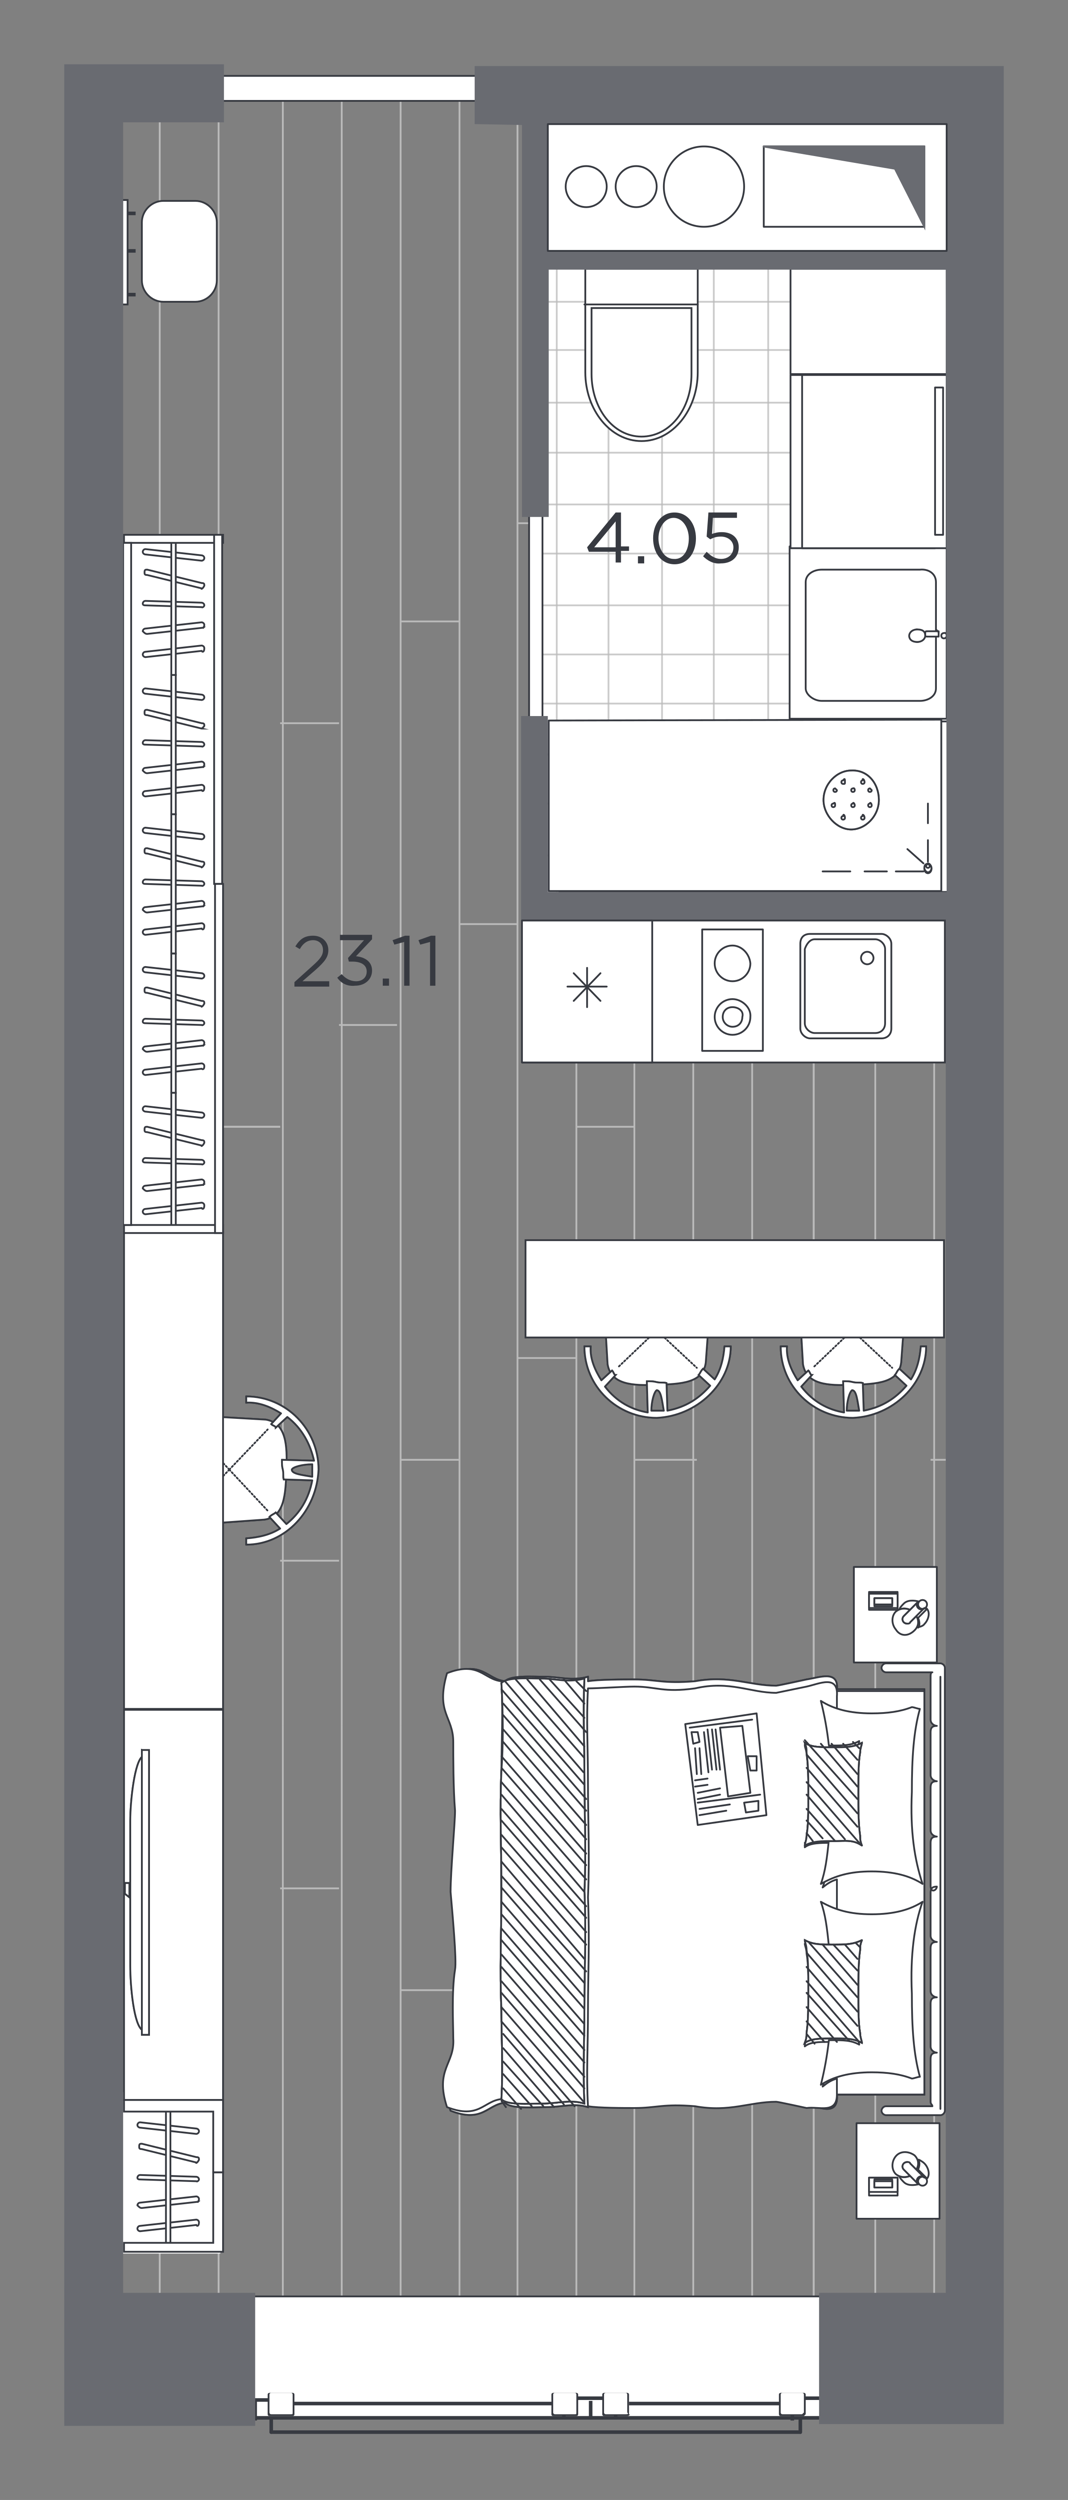 <?xml version="1.0" encoding="utf-8"?>
<!-- Generator: Adobe Illustrator 27.2.0, SVG Export Plug-In . SVG Version: 6.00 Build 0)  -->
<svg version="1.1" id="Слой_1" xmlns="http://www.w3.org/2000/svg" xmlns:xlink="http://www.w3.org/1999/xlink" x="0px" y="0px"
	 viewBox="0 0 119.7 280" style="enable-background:new 0 0 119.7 280;" xml:space="preserve">
<rect x="0" y="0" width="119.7" height="280" fill="#808080" stroke="none"/>
<style type="text/css">
	.st0{clip-path:url(#SVGID_00000142173616521699197570000006690288433088904868_);}
	.st1{fill:none;}
	.st2{fill:none;stroke:#BABABA;stroke-width:0.2;stroke-miterlimit:10;}
	.st3{fill:#FFFFFF;}
	.st4{opacity:0.74;fill:none;stroke:#BABABA;stroke-width:0.2;stroke-miterlimit:10;enable-background:new    ;}
	.st5{fill:#373A41;}
	.st6{fill:#FFFFFF;stroke:#373A41;stroke-width:0.2;stroke-linecap:round;stroke-linejoin:round;stroke-miterlimit:22.926;}
	.st7{fill:#FFFFFF;stroke:#373A41;stroke-width:0.2;stroke-miterlimit:22.926;}
	.st8{fill:#FFFFFF;stroke:#373A41;stroke-width:0.2;stroke-miterlimit:10;}
	.st9{fill:#696B71;stroke:#696B71;stroke-width:0.2;stroke-miterlimit:10;}
	.st10{fill-rule:evenodd;clip-rule:evenodd;fill:#FFFFFF;}
	.st11{fill-rule:evenodd;clip-rule:evenodd;fill:#FFFFFF;stroke:#373A41;stroke-width:0.2;stroke-miterlimit:10;}
	.st12{fill:#FFFFFF;stroke:#373A41;stroke-width:0.2;stroke-linecap:round;stroke-linejoin:round;stroke-miterlimit:22.926;}
	
		.st13{fill:#FFFFFF;stroke:#373A41;stroke-width:0.2;stroke-linecap:round;stroke-linejoin:round;stroke-miterlimit:22.926;stroke-dasharray:0.163,0.243;}
</style>
<g>
	<g>
		<defs>
			<rect id="SVGID_1_" x="10.5" y="10.7" width="98.7" height="258"/>
		</defs>
		<clipPath id="SVGID_00000124842300331692689770000011768855619541230262_">
			<use xlink:href="#SVGID_1_"  style="overflow:visible;"/>
		</clipPath>
		<g style="clip-path:url(#SVGID_00000124842300331692689770000011768855619541230262_);">
			<g>
				<polygon class="st1" points="-20.7,74 -20.7,317 36.2,317.8 36,261.8 135,262 135,314.2 207.7,314.9 207.7,161.8 98.4,161.8 
					98.4,74 				"/>
				<g>
					<g>
						<g>
							<g>
								<line class="st2" x1="117.8" y1="193.2" x2="117.8" y2="-92.8"/>
								<line class="st2" x1="111.2" y1="193.2" x2="111.2" y2="-92.8"/>
								<line class="st2" x1="104.7" y1="193.2" x2="104.7" y2="-92.8"/>
								<line class="st2" x1="98.1" y1="193.2" x2="98.1" y2="-92.8"/>
								<line class="st2" x1="91.2" y1="193.2" x2="91.2" y2="-92.8"/>
								<line class="st2" x1="97.8" y1="114.8" x2="104.7" y2="114.8"/>
								<line class="st2" x1="104.3" y1="69.6" x2="111.2" y2="69.6"/>
								<line class="st2" x1="111.2" y1="126.2" x2="117.8" y2="126.2"/>
								<line class="st2" x1="117.8" y1="58.6" x2="124.4" y2="58.6"/>
								<line class="st2" x1="104.3" y1="163.5" x2="111.2" y2="163.5"/>
								<line class="st2" x1="117.8" y1="152.1" x2="124.4" y2="152.1"/>
							</g>
							<g>
								<line class="st2" x1="117.8" y1="193.2" x2="117.8" y2="479.2"/>
								<line class="st2" x1="111.2" y1="193.2" x2="111.2" y2="479.2"/>
								<line class="st2" x1="104.7" y1="193.2" x2="104.7" y2="479.2"/>
								<line class="st2" x1="98.1" y1="193.2" x2="98.1" y2="479.2"/>
								<line class="st2" x1="91.2" y1="193.2" x2="91.2" y2="479.2"/>
								<line class="st2" x1="97.8" y1="271.6" x2="104.7" y2="271.6"/>
								<line class="st2" x1="111.2" y1="260.2" x2="117.8" y2="260.2"/>
								<line class="st2" x1="104.3" y1="222.9" x2="111.2" y2="222.9"/>
								<line class="st2" x1="117.8" y1="234.3" x2="124.4" y2="234.3"/>
							</g>
						</g>
					</g>
					<g>
						<g>
							<g>
								<line class="st2" x1="24.5" y1="193.2" x2="24.5" y2="479.2"/>
								<line class="st2" x1="17.9" y1="193.2" x2="17.9" y2="479.2"/>
								<line class="st2" x1="11.4" y1="193.2" x2="11.4" y2="479.2"/>
								<line class="st2" x1="4.8" y1="193.2" x2="4.8" y2="479.2"/>
								<line class="st2" x1="11.7" y1="271.6" x2="18.3" y2="271.6"/>
								<line class="st2" x1="24.9" y1="260.2" x2="31.4" y2="260.2"/>
								<line class="st2" x1="4.8" y1="222.9" x2="11.4" y2="222.9"/>
								<line class="st2" x1="18.3" y1="211.5" x2="24.9" y2="211.5"/>
							</g>
							<g>
								<line class="st2" x1="24.5" y1="193.2" x2="24.5" y2="-92.8"/>
								<line class="st2" x1="17.9" y1="193.2" x2="17.9" y2="-92.8"/>
								<line class="st2" x1="11.4" y1="193.2" x2="11.4" y2="-92.8"/>
								<line class="st2" x1="4.8" y1="193.2" x2="4.8" y2="-92.8"/>
								<line class="st2" x1="-1.7" y1="103.5" x2="4.8" y2="103.5"/>
								<line class="st2" x1="4.8" y1="69.6" x2="11.4" y2="69.6"/>
								<line class="st2" x1="11.7" y1="114.8" x2="18.3" y2="114.8"/>
								<line class="st2" x1="18.3" y1="81" x2="24.9" y2="81"/>
								<line class="st2" x1="24.9" y1="126.2" x2="31.4" y2="126.2"/>
								<line class="st2" x1="4.8" y1="163.5" x2="11.4" y2="163.5"/>
								<line class="st2" x1="18.3" y1="174.8" x2="24.9" y2="174.8"/>
							</g>
						</g>
						<g>
							<g>
								<line class="st2" x1="31.7" y1="193.2" x2="31.7" y2="479.2"/>
								<line class="st2" x1="38.3" y1="193.2" x2="38.3" y2="479.2"/>
								<line class="st2" x1="44.9" y1="193.2" x2="44.9" y2="479.2"/>
								<line class="st2" x1="51.5" y1="193.2" x2="51.5" y2="479.2"/>
								<line class="st2" x1="58" y1="193.2" x2="58" y2="479.2"/>
								<line class="st2" x1="64.6" y1="193.2" x2="64.6" y2="479.2"/>
								<line class="st2" x1="71.1" y1="193.2" x2="71.1" y2="479.2"/>
								<line class="st2" x1="77.7" y1="193.2" x2="77.7" y2="479.2"/>
								<line class="st2" x1="84.3" y1="193.2" x2="84.3" y2="479.2"/>
								<line class="st2" x1="91.2" y1="193.2" x2="91.2" y2="479.2"/>
								<line class="st2" x1="84.6" y1="271.6" x2="77.7" y2="271.6"/>
								<line class="st2" x1="71.1" y1="260.2" x2="64.6" y2="260.2"/>
								<line class="st2" x1="44.5" y1="271.6" x2="38" y2="271.6"/>
								<line class="st2" x1="31.4" y1="260.2" x2="24.9" y2="260.2"/>
								<line class="st2" x1="78.1" y1="222.9" x2="71.1" y2="222.9"/>
								<line class="st2" x1="64.6" y1="234.3" x2="58" y2="234.3"/>
								<line class="st2" x1="51.5" y1="222.9" x2="44.9" y2="222.9"/>
								<line class="st2" x1="38" y1="211.5" x2="31.4" y2="211.5"/>
							</g>
							<g>
								<line class="st2" x1="31.7" y1="193.2" x2="31.7" y2="-92.8"/>
								<line class="st2" x1="38.3" y1="193.2" x2="38.3" y2="-92.8"/>
								<line class="st2" x1="44.9" y1="193.2" x2="44.9" y2="-92.8"/>
								<line class="st2" x1="51.5" y1="193.2" x2="51.5" y2="-92.8"/>
								<line class="st2" x1="58" y1="193.2" x2="58" y2="-92.8"/>
								<line class="st2" x1="64.6" y1="193.2" x2="64.6" y2="-92.8"/>
								<line class="st2" x1="71.1" y1="193.2" x2="71.1" y2="-92.8"/>
								<line class="st2" x1="77.7" y1="193.2" x2="77.7" y2="-92.8"/>
								<line class="st2" x1="84.3" y1="193.2" x2="84.3" y2="-92.8"/>
								<line class="st2" x1="91.2" y1="193.2" x2="91.2" y2="-92.8"/>
								<line class="st2" x1="84.6" y1="114.8" x2="77.7" y2="114.8"/>
								<line class="st2" x1="78.1" y1="69.6" x2="71.1" y2="69.6"/>
								<line class="st2" x1="71.1" y1="126.2" x2="64.6" y2="126.2"/>
								<line class="st2" x1="64.6" y1="58.6" x2="58" y2="58.6"/>
								<line class="st2" x1="58" y1="103.5" x2="51.5" y2="103.5"/>
								<line class="st2" x1="51.5" y1="69.6" x2="44.9" y2="69.6"/>
								<line class="st2" x1="44.5" y1="114.8" x2="38" y2="114.8"/>
								<line class="st2" x1="38" y1="81" x2="31.4" y2="81"/>
								<line class="st2" x1="31.4" y1="126.2" x2="24.9" y2="126.2"/>
								<line class="st2" x1="78.1" y1="163.5" x2="71.1" y2="163.5"/>
								<line class="st2" x1="64.6" y1="152.1" x2="58" y2="152.1"/>
								<line class="st2" x1="51.5" y1="163.5" x2="44.9" y2="163.5"/>
								<line class="st2" x1="38" y1="174.8" x2="31.4" y2="174.8"/>
							</g>
						</g>
					</g>
				</g>
			</g>
		</g>
	</g>
</g>
<rect x="60" y="29.2" class="st3" width="49.2" height="73.1"/>
<rect x="28" y="257.2" class="st3" width="72.4" height="13.7"/>
<g>
	<line class="st4" x1="103.7" y1="28.6" x2="103.7" y2="103.1"/>
	<line class="st4" x1="109.4" y1="28.6" x2="109.4" y2="102.8"/>
	<line class="st4" x1="97.8" y1="28.6" x2="97.8" y2="103.1"/>
	<line class="st4" x1="91.8" y1="28.6" x2="91.8" y2="103.1"/>
	<line class="st4" x1="86.1" y1="28.6" x2="86.1" y2="103.1"/>
	<line class="st4" x1="80" y1="28.6" x2="80" y2="103.1"/>
	<line class="st4" x1="74.2" y1="28.6" x2="74.2" y2="103.1"/>
	<line class="st4" x1="68.2" y1="28.6" x2="68.2" y2="102.8"/>
	<line class="st4" x1="62.4" y1="28.6" x2="62.4" y2="102.8"/>
	<line class="st4" x1="109.7" y1="73.3" x2="60.6" y2="73.3"/>
	<line class="st4" x1="109.7" y1="78.8" x2="60.6" y2="78.8"/>
	<line class="st4" x1="109.7" y1="67.8" x2="60.6" y2="67.8"/>
	<line class="st4" x1="109.7" y1="62" x2="60.6" y2="62"/>
	<line class="st4" x1="109.7" y1="56.5" x2="60.6" y2="56.5"/>
	<line class="st4" x1="109.7" y1="101.2" x2="60" y2="101.2"/>
	<line class="st4" x1="109.7" y1="95.8" x2="60" y2="95.8"/>
	<line class="st4" x1="109.7" y1="90" x2="60.6" y2="90"/>
	<line class="st4" x1="109.7" y1="84.5" x2="60.6" y2="84.5"/>
	<line class="st4" x1="109.7" y1="50.7" x2="60.6" y2="50.7"/>
	<line class="st4" x1="109.7" y1="45.1" x2="60.6" y2="45.1"/>
	<line class="st4" x1="109.7" y1="39.2" x2="60.6" y2="39.2"/>
	<line class="st4" x1="109.7" y1="33.8" x2="60.6" y2="33.8"/>
</g>
<rect x="25.9" y="270.6" class="st5" width="66.2" height="0.4"/>
<path class="st5" d="M89.7,272.6H30.4c0,0-0.2,0-0.2-0.2l0,0c0,0,0-0.2,0.2-0.2h59.3C89.9,272.2,89.9,272.2,89.7,272.6L89.7,272.6
	C89.9,272.4,89.9,272.6,89.7,272.6z"/>
<path class="st5" d="M89.9,271v1.4c0,0,0,0.2-0.2,0.2l0,0c0,0-0.2,0-0.2-0.2V271C89.7,270.9,89.7,270.9,89.9,271L89.9,271
	C89.9,270.9,89.9,270.9,89.9,271z"/>
<path class="st5" d="M30.6,271v1.4c0,0,0,0.2-0.2,0.2l0,0c0,0-0.2,0-0.2-0.2V271C30.4,270.9,30.4,270.9,30.6,271L30.6,271
	C30.6,270.9,30.6,270.9,30.6,271z"/>
<rect x="70.5" y="269" class="st5" width="17" height="0.4"/>
<rect x="32.8" y="269" class="st5" width="29.2" height="0.4"/>
<rect x="66" y="268.9" class="st5" width="0.4" height="2"/>
<rect x="68.8" y="270.4" class="st5" width="0.4" height="0.6"/>
<rect x="63" y="270.4" class="st5" width="0.4" height="0.6"/>
<rect x="64.6" y="268.4" class="st5" width="3" height="0.4"/>
<rect x="90.1" y="268.4" class="st5" width="2.2" height="0.4"/>
<rect x="88.6" y="268.9" class="st5" width="0.4" height="2.2"/>
<rect x="25.8" y="268.6" class="st5" width="4.3" height="0.4"/>
<rect x="28.4" y="268.9" class="st5" width="0.4" height="2.2"/>
<path class="st5" d="M32.8,270.6h-2.6c-0.2,0-0.2-0.2-0.2-0.2v-2.2c0-0.2,0.2-0.2,0.2-0.2h2.6c0.2,0,0.2,0.2,0.2,0.2v2.2
	C33,270.4,33,270.6,32.8,270.6z"/>
<path class="st3" d="M32.6,270.4h-2.2c-0.2,0-0.2-0.2-0.2-0.2v-2c0-0.2,0.2-0.2,0.2-0.2h2.2c0.2,0,0.2,0.2,0.2,0.2v2
	C32.8,270.4,32.8,270.4,32.6,270.4z"/>
<path class="st5" d="M64.6,270.6H62c-0.2,0-0.2-0.2-0.2-0.2v-2.2c0-0.2,0.2-0.2,0.2-0.2h2.6c0.2,0,0.2,0.2,0.2,0.2v2.2
	C64.8,270.4,64.8,270.6,64.6,270.6z"/>
<path class="st3" d="M64.4,270.4h-2.2c-0.2,0-0.2-0.2-0.2-0.2v-2c0-0.2,0.2-0.2,0.2-0.2h2.2c0.2,0,0.2,0.2,0.2,0.2v2
	C64.6,270.4,64.6,270.4,64.4,270.4z"/>
<path class="st5" d="M70.3,270.6h-2.6c-0.2,0-0.2-0.2-0.2-0.2v-2.2c0-0.2,0.2-0.2,0.2-0.2h2.6c0.2,0,0.2,0.2,0.2,0.2v2.2
	C70.7,270.4,70.5,270.6,70.3,270.6z"/>
<path class="st3" d="M70.1,270.4h-2.2c-0.2,0-0.2-0.2-0.2-0.2v-2c0-0.2,0.2-0.2,0.2-0.2h2.2c0.2,0,0.2,0.2,0.2,0.2v2
	C70.5,270.4,70.3,270.4,70.1,270.4z"/>
<path class="st5" d="M90.1,270.6h-2.6c-0.2,0-0.2-0.2-0.2-0.2v-2.2c0-0.2,0.2-0.2,0.2-0.2h2.6c0.2,0,0.2,0.2,0.2,0.2v2.2L90.1,270.6
	z"/>
<path class="st3" d="M89.9,270.4h-2.2c-0.2,0-0.2-0.2-0.2-0.2v-2c0-0.2,0.2-0.2,0.2-0.2h2.2c0.2,0,0.2,0.2,0.2,0.2v2L89.9,270.4z"/>
<rect x="28" y="257.1" class="st5" width="64.6" height="0.2"/>
<rect x="22.8" y="8.5" class="st6" width="33.8" height="2.8"/>
<rect x="59.3" y="51.4" class="st6" width="1.5" height="33.8"/>
<line class="st6" x1="78.4" y1="117.8" x2="93.2" y2="117.8"/>
<rect x="62.7" y="80.8" class="st6" width="43.5" height="19.1"/>
<polygon class="st6" points="61.5,99.8 105.5,99.8 105.5,80.6 61.5,80.7 "/>
<path class="st6" d="M98.5,89.6c0,1.8-1.5,3.3-3.1,3.3s-3.1-1.6-3.1-3.3c0-1.8,1.5-3.3,3.1-3.3C97.3,86.2,98.5,87.8,98.5,89.6"/>
<path class="st6" d="M98.5,89.6c0,1.8-1.5,3.3-3.1,3.3s-3.1-1.6-3.1-3.3c0-1.8,1.5-3.3,3.1-3.3C97.3,86.2,98.5,87.8,98.5,89.6z"/>
<path class="st6" d="M93.8,88.5c0,0.2-0.2,0.2-0.2,0.2c-0.2,0-0.2-0.2-0.2-0.2c0-0.2,0.2-0.2,0.2-0.2L93.8,88.5"/>
<path class="st6" d="M95.8,88.5c0,0.2-0.2,0.2-0.2,0.2c-0.2,0-0.2-0.2-0.2-0.2c0-0.2,0.2-0.2,0.2-0.2C95.8,88.2,95.8,88.5,95.8,88.5
	"/>
<path class="st6" d="M97.7,88.5c0,0.2-0.2,0.2-0.2,0.2c-0.2,0-0.2-0.2-0.2-0.2c0-0.2,0.2-0.2,0.2-0.2L97.7,88.5"/>
<path class="st6" d="M93.6,90.2c0,0.2-0.2,0.2-0.2,0.2c-0.2,0-0.2-0.2-0.2-0.2c0-0.2,0.2-0.2,0.2-0.2C93.6,89.8,93.6,90,93.6,90.2"
	/>
<path class="st6" d="M95.8,90.2c0,0.2-0.2,0.2-0.2,0.2c-0.2,0-0.2-0.2-0.2-0.2c0-0.2,0.2-0.2,0.2-0.2C95.6,89.8,95.8,90,95.8,90.2"
	/>
<path class="st6" d="M97.7,90.2c0,0.2-0.2,0.2-0.2,0.2c-0.2,0-0.2-0.2-0.2-0.2c0-0.2,0.2-0.2,0.2-0.2C97.5,89.8,97.7,90,97.7,90.2"
	/>
<path class="st6" d="M94.7,91.6c0,0.2-0.2,0.2-0.2,0.2c-0.2,0-0.2-0.2-0.2-0.2c0-0.2,0.2-0.2,0.2-0.2C94.5,91.1,94.7,91.3,94.7,91.6
	"/>
<path class="st6" d="M96.9,91.6c0,0.2-0.2,0.2-0.2,0.2c-0.2,0-0.2-0.2-0.2-0.2c0-0.2,0.2-0.2,0.2-0.2C96.6,91.1,96.9,91.3,96.9,91.6
	"/>
<path class="st6" d="M94.7,87.6c0,0.2,0,0.2-0.2,0.2s-0.2-0.2-0.2-0.2c0-0.2,0.2-0.2,0.2-0.2C94.7,87.1,94.7,87.3,94.7,87.6"/>
<path class="st6" d="M96.9,87.6c0,0.2-0.2,0.2-0.2,0.2c-0.2,0-0.2-0.2-0.2-0.2c0-0.2,0.2-0.2,0.2-0.2C96.6,87.1,96.9,87.3,96.9,87.6
	"/>
<path class="st6" d="M104,96.8c-0.2,0-0.4,0.2-0.4,0.5s0.2,0.5,0.4,0.5c0.2,0,0.4-0.2,0.4-0.5C104.4,97.2,104.2,96.8,104,96.8z"/>
<path class="st6" d="M104,96.8c-0.2,0-0.2,0.2-0.2,0.2c0,0.2,0.2,0.2,0.2,0.2c0.2,0,0.2-0.2,0.2-0.2C104.4,97.2,104.2,96.8,104,96.8
	z"/>
<line class="st6" x1="103.5" y1="97.6" x2="100.4" y2="97.6"/>
<line class="st6" x1="104" y1="96.5" x2="104" y2="94.1"/>
<line class="st6" x1="103.5" y1="96.7" x2="101.7" y2="95.1"/>
<line class="st6" x1="99.4" y1="97.6" x2="96.9" y2="97.6"/>
<line class="st6" x1="104" y1="92.2" x2="104" y2="90"/>
<line class="st6" x1="95.3" y1="97.6" x2="92.2" y2="97.6"/>
<path class="st6" d="M103.6,97.2c0,0.2,0.2,0.5,0.4,0.5c0.2,0,0.4-0.2,0.4-0.5c0-0.2-0.2-0.5-0.4-0.5
	C103.8,96.8,103.6,96.8,103.6,97.2"/>
<path class="st6" d="M104,96.8c-0.2,0-0.2,0.2-0.2,0.2c0,0.2,0.2,0.2,0.2,0.2c0.2,0,0.2-0.2,0.2-0.2C104.4,97.2,104.2,96.8,104,96.8
	z"/>
<g>
	<rect x="88.5" y="61.2" class="st6" width="17.6" height="19.3"/>
	<path class="st6" d="M104.9,65.2v11.9c0,0.9-0.9,1.4-1.8,1.4h-11c-0.9,0-1.8-0.7-1.8-1.4V65.2c0-0.9,0.9-1.4,1.8-1.4h11
		C104,63.7,104.9,64.2,104.9,65.2z"/>
	<path class="st6" d="M103.5,71.2c0,0.3-0.3,0.7-0.7,0.7s-0.7-0.3-0.7-0.7c0-0.3,0.3-0.7,0.7-0.7C103.2,70.8,103.5,70.8,103.5,71.2z
		"/>
	<path class="st6" d="M103.7,71.2c0,0.3-0.3,0.7-0.9,0.7s-0.9-0.3-0.9-0.7c0-0.3,0.3-0.7,0.9-0.7C103.5,70.5,103.7,70.8,103.7,71.2z
		"/>
	<path class="st6" d="M106.1,71.2c0,0.3-0.3,0.3-0.3,0.3c-0.3,0-0.3-0.3-0.3-0.3c0-0.3,0.3-0.3,0.3-0.3S106.1,70.8,106.1,71.2z"/>
	<path class="st6" d="M105.2,71.3L105.2,71.3H104c-0.3,0-0.3,0-0.3-0.3s0-0.3,0.3-0.3h1.2l0,0C105.2,70.8,105.2,71.2,105.2,71.3
		C105.2,71.2,105.2,71.3,105.2,71.3z"/>
	<line class="st6" x1="105.2" y1="70.8" x2="104.9" y2="70.5"/>
</g>
<rect x="88.6" y="42" class="st6" width="16.2" height="19.4"/>
<rect x="89.9" y="42" class="st6" width="16.2" height="19.4"/>
<rect x="88.6" y="30.1" class="st6" width="17.5" height="11.8"/>
<rect x="104.8" y="43.4" class="st6" width="0.9" height="16.5"/>
<path class="st7" d="M78.2,30.1v11.6c0,4.2-2.8,7.7-6.3,7.7s-6.3-3.5-6.3-7.7V30.1H78.2z"/>
<path class="st7" d="M77.5,34.5v7v0.4c0,3.9-2.4,7-5.6,7s-5.6-3.2-5.6-7v-0.4v-7H77.5z"/>
<line class="st6" x1="65.5" y1="34.1" x2="78.2" y2="34.1"/>
<path class="st8" d="M18.3,22.5h3.6c1.3,0,2.4,1.1,2.4,2.4v6.5c0,1.3-1.1,2.4-2.4,2.4h-3.6c-1.3,0-2.4-1.1-2.4-2.4v-6.5
	C15.9,23.6,17,22.5,18.3,22.5z"/>
<g>
	<g>
		<rect x="14.4" y="28" class="st8" width="0.7" height="0.2"/>
		<rect x="14.4" y="32.9" class="st8" width="0.7" height="0.2"/>
		<rect x="14.4" y="23.8" class="st8" width="0.7" height="0.2"/>
		<rect x="13.7" y="22.4" class="st8" width="0.6" height="11.7"/>
	</g>
</g>
<polygon class="st9" points="112.4,271.4 91.9,271.4 91.9,256.9 106.1,256.9 106.1,103 58.5,103 58.5,80.3 61.3,80.3 61.3,100 
	106.2,100 106.1,30.1 61.4,30.1 61.4,57.8 58.6,57.8 58.6,13.9 53.3,13.8 53.3,7.5 112.4,7.5 "/>
<rect x="61.4" y="13.9" class="st6" width="44.7" height="14.2"/>
<g>
	<circle class="st6" cx="78.9" cy="20.9" r="4.5"/>
	<circle class="st6" cx="71.3" cy="20.9" r="2.3"/>
	<circle class="st6" cx="65.7" cy="20.9" r="2.3"/>
	<rect x="85.6" y="16.4" class="st6" width="18" height="9"/>
	<polygon class="st9" points="103.6,25.4 100.3,18.9 85.5,16.4 103.6,16.4 	"/>
</g>
<g>
	<g>
		<rect x="95.7" y="175.5" class="st6" width="9.3" height="10.7"/>
		<g>
			<path class="st10" d="M102,180.3l0.9-0.9c0,0,0,0,0.2,0c-0.7-0.2-1.4-0.2-1.8,0.2c-0.2,0.2-0.5,0.5-0.5,0.7
				C101.1,180.1,101.5,180.1,102,180.3 M103.6,181.9c0.5-0.5,0.7-1.4,0.2-1.8c0,0,0,0,0,0.2l-0.9,0.9c0.2,0.5,0.2,0.9,0,1.1
				C102.9,182.2,103.4,182.2,103.6,181.9"/>
			<path class="st6" d="M102,180.3l0.9-0.9c0,0,0,0,0.2,0c-0.7-0.2-1.4-0.2-1.8,0.2c-0.2,0.2-0.5,0.5-0.5,0.7
				C101.1,180.1,101.5,180.1,102,180.3z M103.6,181.9c0.5-0.5,0.7-1.4,0.2-1.8c0,0,0,0,0,0.2l-0.9,0.9c0.2,0.5,0.2,0.9,0,1.1
				C102.9,182.2,103.4,182.2,103.6,181.9z"/>
			<path class="st10" d="M102.5,182.6c0.5-0.5,0.5-1.1,0.2-1.6l-0.7,0.7c-0.2,0.2-0.5,0.2-0.7,0s-0.2-0.5,0-0.7l0.7-0.7
				c-0.5-0.2-1.1-0.2-1.6,0.2c-0.5,0.5-0.5,1.4,0,2C100.9,183.3,101.8,183.3,102.5,182.6"/>
			<path class="st6" d="M102.5,182.6c0.5-0.5,0.5-1.1,0.2-1.6l-0.7,0.7c-0.2,0.2-0.5,0.2-0.7,0s-0.2-0.5,0-0.7l0.7-0.7
				c-0.5-0.2-1.1-0.2-1.6,0.2c-0.5,0.5-0.5,1.4,0,2C100.9,183.3,101.8,183.3,102.5,182.6z"/>
			<path class="st10" d="M103.6,180.1c0.2-0.2,0.2-0.5,0-0.7s-0.5-0.2-0.7,0s-0.2,0.5,0,0.7S103.6,180.3,103.6,180.1"/>
			<circle class="st6" cx="103.4" cy="179.7" r="0.5"/>
			<path class="st10" d="M102,181.7l1.6-1.6c-0.2,0.2-0.5,0.2-0.7,0s-0.2-0.5,0-0.7l-1.6,1.6c-0.2,0.2-0.2,0.5,0,0.7
				S102,181.9,102,181.7"/>
			<path class="st6" d="M102,181.7l1.6-1.6c-0.2,0.2-0.5,0.2-0.7,0s-0.2-0.5,0-0.7l-1.6,1.6c-0.2,0.2-0.2,0.5,0,0.7
				S102,181.9,102,181.7z"/>
			<rect x="97.4" y="178.3" class="st10" width="3.2" height="2"/>
			<rect x="97.4" y="178.3" class="st6" width="3.2" height="2"/>
			<rect x="97.4" y="178.5" class="st10" width="3.2" height="1.6"/>
			<rect x="97.4" y="178.5" class="st6" width="3.2" height="1.6"/>
			<rect x="98" y="179" class="st10" width="2" height="0.9"/>
			<rect x="98" y="179" class="st6" width="2" height="0.9"/>
			<rect x="98" y="179" class="st10" width="2" height="0.7"/>
			<rect x="98" y="179" class="st6" width="2" height="0.7"/>
		</g>
	</g>
	<g>
		<rect x="96" y="237.8" class="st6" width="9.3" height="10.7"/>
		<g>
			<path class="st10" d="M102,243.7l0.9,0.9c0,0,0,0,0.2,0c-0.7,0.2-1.4,0.2-1.8-0.2c-0.2-0.2-0.5-0.5-0.5-0.7
				C101.1,243.9,101.5,243.9,102,243.7 M103.6,242.3c0.5,0.5,0.7,1.4,0.2,1.8c0,0,0,0,0-0.2l-0.9-0.9c0.2-0.5,0.2-0.9,0-1.1
				C102.9,241.8,103.4,242.1,103.6,242.3"/>
			<path class="st6" d="M102,243.7l0.9,0.9c0,0,0,0,0.2,0c-0.7,0.2-1.4,0.2-1.8-0.2c-0.2-0.2-0.5-0.5-0.5-0.7
				C101.1,243.9,101.5,243.9,102,243.7z M103.6,242.3c0.5,0.5,0.7,1.4,0.2,1.8c0,0,0,0,0-0.2l-0.9-0.9c0.2-0.5,0.2-0.9,0-1.1
				C102.9,241.8,103.4,242.1,103.6,242.3z"/>
			<path class="st10" d="M102.5,241.4c0.5,0.5,0.5,1.1,0.2,1.6l-0.7-0.7c-0.2-0.2-0.5-0.2-0.7,0s-0.2,0.5,0,0.7l0.7,0.7
				c-0.5,0.2-1.1,0.2-1.6-0.2c-0.5-0.5-0.5-1.4,0-2S101.8,240.9,102.5,241.4"/>
			<path class="st6" d="M102.5,241.4c0.5,0.5,0.5,1.1,0.2,1.6l-0.7-0.7c-0.2-0.2-0.5-0.2-0.7,0s-0.2,0.5,0,0.7l0.7,0.7
				c-0.5,0.2-1.1,0.2-1.6-0.2c-0.5-0.5-0.5-1.4,0-2S101.8,240.9,102.5,241.4z"/>
			<path class="st10" d="M103.6,243.9c0.2,0.2,0.2,0.5,0,0.7s-0.5,0.2-0.7,0s-0.2-0.5,0-0.7S103.6,243.7,103.6,243.9"/>
			<circle class="st6" cx="103.4" cy="244.3" r="0.5"/>
			<path class="st10" d="M102,242.3l1.6,1.6c-0.2-0.2-0.5-0.2-0.7,0s-0.2,0.5,0,0.7l-1.6-1.6c-0.2-0.2-0.2-0.5,0-0.7
				S102,242.1,102,242.3"/>
			<path class="st6" d="M102,242.3l1.6,1.6c-0.2-0.2-0.5-0.2-0.7,0s-0.2,0.5,0,0.7l-1.6-1.6c-0.2-0.2-0.2-0.5,0-0.7
				S102,242.1,102,242.3z"/>
			<rect x="97.4" y="243.9" class="st10" width="3.2" height="2"/>
			<rect x="97.4" y="243.9" class="st6" width="3.2" height="2"/>
			<rect x="97.4" y="243.9" class="st10" width="3.2" height="1.6"/>
			<rect x="97.4" y="243.9" class="st6" width="3.2" height="1.6"/>
			<rect x="98" y="244.1" class="st10" width="2" height="0.9"/>
			<rect x="98" y="244.1" class="st6" width="2" height="0.9"/>
			<rect x="98" y="244.3" class="st10" width="2" height="0.7"/>
			<rect x="98" y="244.3" class="st6" width="2" height="0.7"/>
		</g>
	</g>
	<g>
		<path class="st10" d="M104.3,211.2v-4.8c0-0.5,0.2-0.7,0.7-0.7c-0.2,0-0.7-0.2-0.7-0.7v-4.8c0-0.5,0.2-0.7,0.7-0.7
			c-0.2,0-0.7-0.2-0.7-0.7V194c0-0.5,0.2-0.7,0.7-0.7c-0.2,0-0.7-0.2-0.7-0.7v-4.8c0-0.2,0-0.5,0.2-0.5h-5.2c-0.2,0-0.5-0.2-0.5-0.5
			l0,0c0-0.2,0.2-0.5,0.5-0.5h6.1c0.2,0,0.5,0.2,0.5,0.5v49.6c0,0.2-0.2,0.5-0.5,0.5h-6.1c-0.2,0-0.5-0.2-0.5-0.5l0,0
			c0-0.2,0.2-0.5,0.5-0.5h5.2c0-0.2-0.2-0.2-0.2-0.5v-4.8c0-0.5,0.2-0.7,0.7-0.7c-0.2,0-0.7-0.2-0.7-0.7v-4.8c0-0.5,0.2-0.7,0.7-0.7
			c-0.2,0-0.7-0.2-0.7-0.7v-4.8c0-0.5,0.2-0.7,0.7-0.7c-0.2,0-0.7-0.2-0.7-0.7V212c0-0.5,0.2-0.7,0.7-0.7
			C105,211.7,104.3,212.1,104.3,211.2"/>
		<path class="st6" d="M104.3,211.2v-4.8c0-0.5,0.2-0.7,0.7-0.7c-0.2,0-0.7-0.2-0.7-0.7v-4.8c0-0.5,0.2-0.7,0.7-0.7
			c-0.2,0-0.7-0.2-0.7-0.7V194c0-0.5,0.2-0.7,0.7-0.7c-0.2,0-0.7-0.2-0.7-0.7v-4.8c0-0.2,0-0.5,0.2-0.5h-5.2c-0.2,0-0.5-0.2-0.5-0.5
			l0,0c0-0.2,0.2-0.5,0.5-0.5h6.1c0.2,0,0.5,0.2,0.5,0.5v49.6c0,0.2-0.2,0.5-0.5,0.5h-6.1c-0.2,0-0.5-0.2-0.5-0.5l0,0
			c0-0.2,0.2-0.5,0.5-0.5h5.2c0-0.2-0.2-0.2-0.2-0.5v-4.8c0-0.5,0.2-0.7,0.7-0.7c-0.2,0-0.7-0.2-0.7-0.7v-4.8c0-0.5,0.2-0.7,0.7-0.7
			c-0.2,0-0.7-0.2-0.7-0.7v-4.8c0-0.5,0.2-0.7,0.7-0.7c-0.2,0-0.7-0.2-0.7-0.7V212c0-0.5,0.2-0.7,0.7-0.7
			C105,211.7,104.3,212.1,104.3,211.2z"/>
		<path class="st11" d="M103.6,234.6h-9.8c0.2,2.5-2,1.4-3.4,1.1L87,235c-2.9,0-5.2,1.4-9.1,0.5c-3.6-0.5-4.3,0.2-6.8,0.2
			c-1.1,0-4.1-0.2-5.2-0.2c0,0.2,0,0.2,0,0.5c-1.6-0.5-2.9,0-4.8,0c-1.4,0-3.9,0.2-4.5-0.5c-2,0.2-2.5,2.3-6.1,0.9
			c-1.4-4.1,0.5-4.1,0.7-7.7c0.2-1.4-0.2-5.2,0.2-7.7c0.2-1.6-0.5-6.8-0.5-9.1s0.5-7.7,0.5-9.1c-0.2-2.5-0.2-6.1-0.2-7.7
			c0-2.9-2-3.2-0.7-7.7c3.6-1.4,4.1,0.7,6.1,0.9c0.7-0.7,3.2-0.5,4.5-0.5c1.6,0,2.9,0.5,4.8,0c0,0.2,0,0.2,0,0.5
			c1.1-0.2,4.1-0.2,5.2-0.2c2.5,0,3.2,0.5,6.8,0.2c3.9-0.7,6.1,0.5,9.1,0.5c0.2,0,3.4-0.7,3.4-0.7c1.4-0.2,3.6-1.1,3.4,1.1h9.8
			V234.6z"/>
		<path class="st6" d="M103.6,234.6h-9.8c0.2,2.5-2,1.4-3.4,1.1L87,235c-2.9,0-5.2,1.4-9.1,0.5c-3.6-0.5-4.3,0.2-6.8,0.2
			c-1.1,0-4.1-0.2-5.2-0.2c0,0.2,0,0.2,0,0.5c-1.6-0.5-2.9,0-4.8,0c-1.4,0-3.9,0.2-4.5-0.5c-2,0.2-2.5,2.3-6.1,0.9
			c-1.4-4.1,0.5-4.1,0.7-7.7c0.2-1.4-0.2-5.2,0.2-7.7c0.2-1.6-0.5-6.8-0.5-9.1s0.5-7.7,0.5-9.1c-0.2-2.5-0.2-6.1-0.2-7.7
			c0-2.9-2-3.2-0.7-7.7c3.6-1.4,4.1,0.7,6.1,0.9c0.7-0.7,3.2-0.5,4.5-0.5c1.6,0,2.9,0.5,4.8,0c0,0.2,0,0.2,0,0.5
			c1.1-0.2,4.1-0.2,5.2-0.2c2.5,0,3.2,0.5,6.8,0.2c3.9-0.7,6.1,0.5,9.1,0.5c0.2,0,3.4-0.7,3.4-0.7c1.4-0.2,3.6-1.1,3.4,1.1h9.8
			V234.6z"/>
		<path class="st6" d="M50.5,211.9c0-2.3,0.5-7.7,0.5-9.1c-0.2-2.5-0.2-6.1-0.2-7.7c0-2.9-2-3.2-0.7-7.7c3.6-1.4,4.1,0.7,6.1,0.9
			c0.2,3.6,0,7,0,10c-0.2,4.5,0,8.4,0,13.4c0,5.2-0.2,8.8,0,13.4c0,2.9,0.2,6.4,0,10c-2,0.2-2.5,2.3-6.1,0.9
			c-1.4-4.3,0.9-4.8,0.7-7.7c0-1.6-0.2-5.2,0.2-7.7C51.2,219.6,50.7,214.2,50.5,211.9z M93.8,234.6v-1.8c-0.7,0.2-1.1,0.5-1.6,0.9
			c0.5-1.4,0.7-2.9,0.9-5c-1.4,0-2.3,0-2.9,0.5c0-0.5,0.2-0.7,0.2-1.1c0.2-1.4,0.2-2.9,0.2-4.8c0-1.8,0-3.4-0.2-4.5
			c0-0.5-0.2-0.9-0.2-1.1l0,0c0.7,0.5,1.8,0.5,2.9,0.5c-0.2-1.8-0.5-3.4-0.9-5c0.5,0.5,1.1,0.7,1.6,0.9v-1.8v-1.8
			c-0.7,0.2-1.1,0.5-1.6,0.9c0.5-1.4,0.7-2.9,0.9-5c-1.1,0-2.3,0-2.9,0.5l0,0c0.2-0.5,0.2-0.7,0.2-1.1c0.2-1.4,0.2-2.7,0.2-4.5
			c0-2,0-3.6-0.2-4.8c0-0.5-0.2-0.7-0.2-1.1c0.7,0.5,1.8,0.5,2.9,0.5c-0.2-1.8-0.5-3.4-0.9-5c0.5,0.5,1.1,0.7,1.6,0.9V190
			c0.2-2.5-2-1.4-3.4-1.1l-3.4,0.7c-2.9,0-5.2-1.4-9.1-0.5c-3.6,0.5-4.3-0.2-6.8-0.2c-1.1,0-4.1,0.2-5.2,0.2c-0.2,3.6,0,6.6,0,10.7
			c0,4.3,0.2,7.9,0,12.7c0.2,4.8,0,8.6,0,12.7c0,4.1-0.2,7,0,10.7c1.1,0.2,4.1,0.2,5.2,0.2c2.5,0,3.2-0.5,6.8-0.2
			c3.9,0.7,6.1-0.5,9.1-0.5c0.2,0,3.4,0.7,3.4,0.7C91.8,235.9,93.8,236.8,93.8,234.6z"/>
		<path class="st6" d="M103.4,213c-1.4,0.9-3.2,1.4-5.7,1.4s-4.1-0.5-5.7-1.4c0.5,1.4,0.7,2.9,0.9,5h0.2c1.4,0,2.5,0,3.2-0.5
			c0,0.5-0.2,0.7-0.2,1.1c-0.2,1.4-0.2,2.9-0.2,4.8c0,1.8,0,3.4,0.2,4.5c0,0.5,0.2,0.9,0.2,1.1l0,0c-0.9-0.5-1.8-0.5-3.2-0.5h-0.2
			c-0.2,1.8-0.5,3.4-0.9,5c1.4-0.9,3.2-1.4,5.7-1.4c1.8,0,3.2,0.2,4.5,0.7c0.2,0,0.7-0.2,0.9-0.2c-0.7-2.5-0.9-5.4-0.9-9.3
			C102,218.9,102.5,215.5,103.4,213z"/>
		<path class="st6" d="M103.4,211c-1.4-0.9-3.2-1.4-5.7-1.4s-4.1,0.5-5.7,1.4c0.5-1.4,0.7-2.9,0.9-5h0.2c1.4,0,2.5,0,3.2,0.5
			c0-0.5-0.2-0.7-0.2-1.1c-0.2-1.4-0.2-2.9-0.2-4.8c0-1.9,0-3.4,0.2-4.5c0-0.5,0.2-0.9,0.2-1.1l0,0c-0.9,0.5-1.8,0.5-3.2,0.5h-0.2
			c-0.2-1.8-0.5-3.4-0.9-5c1.4,0.9,3.2,1.4,5.7,1.4c1.8,0,3.2-0.2,4.5-0.7c0.2,0,0.7,0.2,0.9,0.2c-0.7,2.5-0.9,5.4-0.9,9.3
			C102,205.1,102.5,208.3,103.4,211z"/>
		<path class="st6" d="M96.6,217.3c-0.2,0.5-0.2,0.7-0.2,1.1c-0.2,1.4-0.2,2.9-0.2,4.8c0,1.8,0,3.4,0.2,4.5c0,0.5,0.2,0.9,0.2,1.1
			l0,0c-0.9-0.5-1.8-0.5-3.2-0.5s-2.5,0-3.2,0.5c0.2-0.5,0.2-0.7,0.2-1.1c0.2-1.4,0.2-2.9,0.2-4.8c0-1.8,0-3.4-0.2-4.5
			c0-0.5-0.2-0.9-0.2-1.1l0,0c0.9,0.5,1.8,0.5,3.2,0.5C94.7,217.8,95.6,217.8,96.6,217.3z M96.6,206.7c-0.2-0.5-0.2-0.7-0.2-1.1
			c-0.2-1.4-0.2-2.9-0.2-4.8c0-1.9,0-3.4,0.2-4.5c0-0.5,0.2-0.9,0.2-1.1l0,0c-0.9,0.5-1.8,0.5-3.2,0.5s-2.5,0-3.2-0.5
			c0.2,0.5,0.2,0.7,0.2,1.1c0.2,1.4,0.2,2.9,0.2,4.8c0,1.8,0,3.4-0.2,4.5c0,0.5-0.2,0.9-0.2,1.1l0,0c0.9-0.5,1.8-0.5,3.2-0.5
			C94.7,206.2,95.6,206,96.6,206.7z"/>
		<path class="st6" d="M56.2,188.5c0.7-0.7,3.2-0.5,4.5-0.5c1.6,0,2.9,0.5,4.8,0c-0.2,3.9,0,6.8,0,11.1s0.2,7.9,0,12.7
			c0.2,4.8,0,8.6,0,12.7c0,4.1-0.2,7.3,0,11.1c-1.6-0.5-2.9,0-4.8,0c-1.4,0-3.9,0.2-4.5-0.5c0.2-3.6,0-7,0-10c-0.2-4.5,0-8.4,0-13.4
			c0-5.2-0.2-8.8,0-13.4C56.4,195.6,56.4,192.1,56.2,188.5z"/>
		<line class="st6" x1="93.8" y1="234.6" x2="103.6" y2="234.6"/>
		<line class="st6" x1="93.8" y1="189.4" x2="103.6" y2="189.4"/>
		<path class="st6" d="M83.4,194.6l-1.6-1.1 M83.4,196.2l-2.7-2.5 M83.6,197.6l-2.7-2.5 M83.8,199.2l-2.7-2.5 M84.1,200.5l-2.9-2.5
			 M82.9,201l-1.6-1.4 M81.6,201.2L81.6,201.2"/>
		<polygon class="st6" points="78.2,204.4 85.9,203.3 84.8,191.9 76.8,193.1 		"/>
		<line class="st6" x1="78.2" y1="201.9" x2="85.2" y2="201"/>
		<line class="st6" x1="77.3" y1="193.5" x2="84.3" y2="192.6"/>
		<line class="st6" x1="78.4" y1="203.3" x2="81.4" y2="202.8"/>
		<path class="st6" d="M78.4,195.8l0.2,2.9 M77.9,195.8l0.2,2.9"/>
		<path class="st6" d="M79.3,193.7l0.5,4.5 M78.9,194l0.5,4.5"/>
		<path class="st6" d="M80.2,193.7l0.5,4.5 M79.8,193.7l0.5,4.5"/>
		<line class="st6" x1="78.4" y1="202.6" x2="81.8" y2="202.1"/>
		<path class="st6" d="M78.2,201.5l2.5-0.5 M78.2,200.8l2.5-0.5 M77.9,200.1l1.4-0.2 M77.9,199.4l1.4-0.2"/>
		<polygon class="st6" points="83.6,203 85,202.8 85,201.7 83.4,201.9 		"/>
		<polygon class="st6" points="81.6,201.2 84.1,200.8 83.2,193.3 80.7,193.5 		"/>
		<polygon class="st6" points="84.1,198.3 84.8,198.3 84.8,196.7 83.8,196.7 		"/>
		<polygon class="st6" points="77.5,194 78.2,194 78.4,195.1 77.7,195.3 		"/>
		<path class="st11" d="M96.6,217.3c-0.2,0.5-0.2,0.7-0.2,1.1c-0.2,1.4-0.2,2.9-0.2,4.8c0,1.8,0,3.4,0.2,4.5c0,0.5,0.2,0.9,0.2,1.1
			l0,0c-0.9-0.5-1.8-0.5-3.2-0.5s-2.5,0-3.2,0.5c0.2-0.5,0.2-0.7,0.2-1.1c0.2-1.4,0.2-2.9,0.2-4.8c0-1.8,0-3.4-0.2-4.5
			c0-0.5-0.2-0.9-0.2-1.1l0,0c0.9,0.5,1.8,0.5,3.2,0.5C94.7,217.8,95.6,217.8,96.6,217.3 M96.6,206.7c-0.2-0.5-0.2-0.7-0.2-1.1
			c-0.2-1.4-0.2-2.9-0.2-4.8c0-1.9,0-3.4,0.2-4.5c0-0.5,0.2-0.9,0.2-1.1l0,0c-0.9,0.5-1.8,0.5-3.2,0.5s-2.5,0-3.2-0.5
			c0.2,0.5,0.2,0.7,0.2,1.1c0.2,1.4,0.2,2.9,0.2,4.8c0,1.8,0,3.4-0.2,4.5c0,0.5-0.2,0.9-0.2,1.1l0,0c0.9-0.5,1.8-0.5,3.2-0.5
			C94.7,206.2,95.6,206,96.6,206.7 M56.2,188.5c0.7-0.7,3.2-0.5,4.5-0.5c1.6,0,2.9,0.5,4.8,0c-0.2,3.9,0,6.8,0,11.1s0.2,7.9,0,12.7
			c0.2,4.8,0,8.6,0,12.7c0,4.1-0.2,7.3,0,11.1c-1.6-0.5-2.9,0-4.8,0c-1.4,0-3.9,0.2-4.5-0.5c0.2-3.6,0-7,0-10c-0.2-4.5,0-8.4,0-13.4
			c0-5.2-0.2-8.8,0-13.4C56.4,195.6,56.4,192.1,56.2,188.5"/>
		<path class="st6" d="M96.6,217.3c-0.2,0.5-0.2,0.7-0.2,1.1c-0.2,1.4-0.2,2.9-0.2,4.8c0,1.8,0,3.4,0.2,4.5c0,0.5,0.2,0.9,0.2,1.1
			l0,0c-0.9-0.5-1.8-0.5-3.2-0.5s-2.5,0-3.2,0.5c0.2-0.5,0.2-0.7,0.2-1.1c0.2-1.4,0.2-2.9,0.2-4.8c0-1.8,0-3.4-0.2-4.5
			c0-0.5-0.2-0.9-0.2-1.1l0,0c0.9,0.5,1.8,0.5,3.2,0.5C94.7,217.8,95.6,217.8,96.6,217.3z M96.6,206.7c-0.2-0.5-0.2-0.7-0.2-1.1
			c-0.2-1.4-0.2-2.9-0.2-4.8c0-1.9,0-3.4,0.2-4.5c0-0.5,0.2-0.9,0.2-1.1l0,0c-0.9,0.5-1.8,0.5-3.2,0.5s-2.5,0-3.2-0.5
			c0.2,0.5,0.2,0.7,0.2,1.1c0.2,1.4,0.2,2.9,0.2,4.8c0,1.8,0,3.4-0.2,4.5c0,0.5-0.2,0.9-0.2,1.1l0,0c0.9-0.5,1.8-0.5,3.2-0.5
			C94.7,206.2,95.6,206,96.6,206.7z M56.2,188.5c0.7-0.7,3.2-0.5,4.5-0.5c1.6,0,2.9,0.5,4.8,0c-0.2,3.9,0,6.8,0,11.1s0.2,7.9,0,12.7
			c0.2,4.8,0,8.6,0,12.7c0,4.1-0.2,7.3,0,11.1c-1.6-0.5-2.9,0-4.8,0c-1.4,0-3.9,0.2-4.5-0.5c0.2-3.6,0-7,0-10c-0.2-4.5,0-8.4,0-13.4
			c0-5.2-0.2-8.8,0-13.4C56.4,195.6,56.4,192.1,56.2,188.5z"/>
		<line class="st6" x1="105.4" y1="236.2" x2="105.4" y2="187.8"/>
		<path class="st6" d="M56.2,235.3l0.5,0.7 M56.4,233.9l2,2.3 M56.4,232.3l3.2,3.6 M56.4,230.9l4.5,5 M56.4,229.4l5.7,6.6
			 M56.4,227.8l6.8,7.9 M56.2,226.4l8.2,9.5 M56.2,224.8l9.3,10.7 M56.2,223.2l9.3,10.7 M56.2,221.9l9.3,10.7 M56.2,220.3l9.3,10.7
			 M56.2,218.9l9.3,10.7 M56.2,217.3l9.3,10.7 M56.2,216l9.3,10.7 M56.2,214.4l9.3,10.6 M56.2,213l9.3,10.7 M56.2,211.4l9.3,10.7
			 M56.2,210.1l9.5,10.7 M56.2,208.5l9.3,10.9 M56.2,206.9l9.5,10.9 M56.2,205.5l9.5,10.9 M56.2,203.9l9.5,10.9 M56.2,202.6
			l9.5,10.9 M56.2,201l9.3,10.9 M56.2,199.6l9.5,10.9 M56.2,198l9.5,10.9 M56.2,196.7l9.5,10.9 M56.4,195.1l9.3,10.9 M56.4,193.7
			l9.3,10.7 M56.4,192.1l9.3,10.7 M56.4,190.8l9.3,10.7 M56.2,189.2l9.3,10.7 M56.6,188.3l8.8,10.2 M57.8,188.1l7.7,8.8 M59.1,188.1
			l6.4,7.5 M60.5,188.1l5.2,5.9 M61.6,188.1l3.9,4.3 M63.2,188.1l2.3,2.7 M64.6,188.3l1.1,1.1"/>
		<path class="st6" d="M90.2,228.9L90.2,228.9 M90.4,227.8l0.9,1.1 M90.4,226.4l2,2.3 M90.4,224.8l3.4,3.9 M90.4,223.2l4.8,5.4
			 M90.4,221.9l5.9,6.8 M90.4,220.3l5.7,6.6 M90.4,218.7l5.7,6.6 M90.7,217.6l5.4,6.1 M92.2,217.8l3.9,4.5 M93.4,217.8l2.7,2.9
			 M94.7,217.8l1.4,1.6 M95.9,217.6l0.5,0.5 M90.2,206.4L90.2,206.4 M90.4,205.3l0.7,0.9 M90.4,203.9l1.8,2 M90.4,202.6l3.2,3.6
			 M90.4,201l4.3,5 M90.4,199.6l5.9,6.8 M90.4,198l5.7,6.6 M90.4,196.5l5.7,6.6 M90.2,194.9l5.9,6.6 M92,195.3l4.1,4.8 M93.2,195.3
			l2.9,3.4 M94.5,195.3l1.6,1.8 M95.6,195.1l0.7,0.7"/>
	</g>
</g>
<g>
	<g>
		<polygon class="st8" points="58.6,103.1 58.6,119 105.9,119 105.9,103.1 		"/>
		<g>
			<polygon class="st6" points="58.5,103.1 58.5,119 58.5,119 58.5,119 73.1,119 73.1,103.1 			"/>
			<line class="st6" x1="63.6" y1="110.5" x2="68" y2="110.5"/>
			<line class="st6" x1="65.8" y1="112.8" x2="65.8" y2="108.4"/>
			<line class="st6" x1="64.3" y1="112.1" x2="67.3" y2="109"/>
			<line class="st6" x1="67.3" y1="112.1" x2="64.3" y2="109"/>
		</g>
		<g>
			<rect x="78.7" y="104.1" class="st6" width="6.8" height="13.6"/>
			<path class="st6" d="M82.1,111.9c-1.1,0-2,0.9-2,2s0.9,2,2,2c1.1,0,2-0.9,2-2C84.2,112.8,83.1,111.9,82.1,111.9z"/>
			<path class="st6" d="M82.1,105.9c-1.1,0-2,0.9-2,2s0.9,2,2,2c1.1,0,2-0.9,2-2C84,106.8,83.1,105.9,82.1,105.9z"/>
			<path class="st6" d="M82.1,112.8c-0.7,0-1.1,0.5-1.1,1.1c0,0.6,0.5,1.1,1.1,1.1c0.7,0,1.1-0.5,1.1-1.1
				C83.4,113.2,82.7,112.8,82.1,112.8z"/>
		</g>
		<g>
			<path class="st6" d="M90.8,104.6h8c0.5,0,1.1,0.5,1.1,1.1v9.5c0,0.7-0.5,1.1-1.1,1.1h-8c-0.5,0-1.1-0.5-1.1-1.1v-9.5
				C89.7,105,90.1,104.6,90.8,104.6z"/>
			<path class="st6" d="M91.3,105.2h6.8c0.5,0,1.1,0.5,1.1,1.1v8.3c0,0.7-0.5,1.1-1.1,1.1h-6.8c-0.5,0-1.1-0.5-1.1-1.1v-8.3
				C90.4,105.7,90.8,105.2,91.3,105.2z"/>
			<ellipse class="st12" cx="97.2" cy="107.3" rx="0.7" ry="0.7"/>
		</g>
	</g>
	<g>
		<path class="st11" d="M67.6,144.3c0-0.7,0.3-1.1,1-1.1h10c0.7,0,1.1,0.5,1.1,1.2l-0.6,8.2c-0.3,2.3-2.7,2.4-5.5,2.5
			c-2.7,0.1-5.1,0-5.5-2.3L67.6,144.3z"/>
		<path class="st7" d="M67.6,144.3c0-0.7,0.3-1.1,1-1.1h10c0.7,0,1.1,0.5,1.1,1.2l-0.6,8.2c-0.3,2.3-2.7,2.4-5.5,2.5
			c-2.7,0.1-5.1,0-5.5-2.3L67.6,144.3z"/>
		<path class="st11" d="M73,158c0.2,0,0.5,0,0.7,0s0.5,0,0.7,0c-0.2-1.1-0.3-2.3-0.8-2.3C73.3,155.9,73,157,73,158 M73.6,158.8
			c-4.4,0-8.1-3.5-8.1-8h0.7c-0.1,1.4,0.5,2.7,1.2,3.8l1.2-1.1c0.2,0.2,0.2,0.5,0.4,0.5l-1.2,1.3c1.3,1.7,3,2.6,4.8,2.9l-0.1-3.5
			c0.5,0,0.7,0,1.1,0.1c0.4,0.1,0.7,0,1.1,0.1l0.1,3.1c2.1-0.4,3.6-1.4,4.8-2.8l-1.3-1.2c0.2-0.2,0.2-0.4,0.5-0.7l1.3,1.2
			c0.7-1.1,1-2.4,1.1-3.7h0.7C81.9,155,78.1,158.6,73.6,158.8"/>
		<path class="st6" d="M73,158c0.2,0,0.5,0,0.7,0s0.5,0,0.7,0c-0.2-1.1-0.3-2.3-0.8-2.3C73.3,155.9,73,157,73,158z M73.6,158.8
			c-4.4,0-8.1-3.5-8.1-8h0.7c-0.1,1.4,0.5,2.7,1.2,3.8l1.2-1.1c0.2,0.2,0.2,0.5,0.4,0.5l-1.2,1.3c1.3,1.7,3,2.6,4.8,2.9l-0.1-3.5
			c0.5,0,0.7,0,1.1,0.1c0.4,0.1,0.7,0,1.1,0.1l0.1,3.1c2.1-0.4,3.6-1.4,4.8-2.8l-1.3-1.2c0.2-0.2,0.2-0.4,0.5-0.7l1.3,1.2
			c0.7-1.1,1-2.4,1.1-3.7h0.7C81.9,155,78.1,158.6,73.6,158.8z"/>
		<path class="st13" d="M73.6,149l4.4-4.2 M73.6,149l4.5,4.2 M73.6,149l-4.4,4.2 M73.6,149l-4.5-4.2"/>
	</g>
	<g>
		<path class="st11" d="M89.5,144.3c0-0.7,0.3-1.1,1-1.1h10c0.7,0,1.1,0.5,1.1,1.2l-0.6,8.2c-0.3,2.3-2.7,2.4-5.5,2.5
			c-2.7,0.1-5.1,0-5.5-2.3L89.5,144.3z"/>
		<path class="st7" d="M89.5,144.3c0-0.7,0.3-1.1,1-1.1h10c0.7,0,1.1,0.5,1.1,1.2l-0.6,8.2c-0.3,2.3-2.7,2.4-5.5,2.5
			c-2.7,0.1-5.1,0-5.5-2.3L89.5,144.3z"/>
		<path class="st11" d="M94.9,158c0.2,0,0.5,0,0.7,0s0.5,0,0.7,0c-0.2-1.1-0.3-2.3-0.8-2.3C95.2,155.9,94.9,157,94.9,158
			 M95.6,158.8c-4.4,0-8.1-3.5-8.1-8h0.7c-0.1,1.4,0.5,2.7,1.2,3.8l1.2-1.1c0.2,0.2,0.2,0.5,0.4,0.5l-1.2,1.3c1.3,1.7,3,2.6,4.8,2.9
			l-0.1-3.5c0.5,0,0.7,0,1.1,0.1s0.7,0,1.1,0.1l0.1,3.1c2.1-0.4,3.6-1.4,4.8-2.8l-1.3-1.2c0.2-0.2,0.2-0.4,0.5-0.7l1.3,1.2
			c0.7-1.1,1-2.4,1.1-3.7h0.6C103.8,155,100.1,158.6,95.6,158.8"/>
		<path class="st6" d="M94.9,158c0.2,0,0.5,0,0.7,0s0.5,0,0.7,0c-0.2-1.1-0.3-2.3-0.8-2.3C95.2,155.9,94.9,157,94.9,158z
			 M95.6,158.8c-4.4,0-8.1-3.5-8.1-8h0.7c-0.1,1.4,0.5,2.7,1.2,3.8l1.2-1.1c0.2,0.2,0.2,0.5,0.4,0.5l-1.2,1.3c1.3,1.7,3,2.6,4.8,2.9
			l-0.1-3.5c0.5,0,0.7,0,1.1,0.1s0.7,0,1.1,0.1l0.1,3.1c2.1-0.4,3.6-1.4,4.8-2.8l-1.3-1.2c0.2-0.2,0.2-0.4,0.5-0.7l1.3,1.2
			c0.7-1.1,1-2.4,1.1-3.7h0.6C103.8,155,100.1,158.6,95.6,158.8z"/>
		<path class="st13" d="M95.5,149l4.4-4.2 M95.5,149l4.5,4.2 M95.5,149l-4.4,4.2 M95.5,149l-4.5-4.2"/>
	</g>
	<rect x="58.9" y="138.9" class="st8" width="46.9" height="10.9"/>
</g>
<g>
	<rect x="11.8" y="234.3" class="st3" width="12.9" height="18.1"/>
	<g>
		<path class="st11" d="M21.1,158.5c-0.7,0-1.1,0.3-1.1,1v10.2c0,0.7,0.5,1.1,1.2,1.1l8.4-0.6c2.3-0.3,2.4-2.8,2.5-5.6
			c0.1-2.7,0-5.2-2.3-5.6L21.1,158.5z"/>
		<path class="st7" d="M21.1,158.5c-0.7,0-1.1,0.3-1.1,1v10.2c0,0.7,0.5,1.1,1.2,1.1l8.4-0.6c2.3-0.3,2.4-2.8,2.5-5.6
			c0.1-2.7,0-5.2-2.3-5.6L21.1,158.5z"/>
		<path class="st11" d="M35,164c0,0.2,0,0.5,0,0.7s0,0.5,0,0.7c-1.1-0.2-2.3-0.3-2.3-0.8C32.8,164.3,33.9,164,35,164 M35.7,164.6
			c0-4.5-3.6-8.2-8.1-8.2v0.7c1.4-0.1,2.8,0.5,3.9,1.2l-1.1,1.2c0.2,0.2,0.5,0.2,0.5,0.4l1.3-1.2c1.7,1.3,2.6,3.1,3,4.9l-3.6-0.1
			c0,0.5,0,0.7,0.1,1.1c0.1,0.4,0,0.7,0.1,1.1l3.2,0.1c-0.4,2.1-1.4,3.7-2.9,4.9l-1.2-1.3c-0.2,0.2-0.4,0.2-0.7,0.5l1.2,1.3
			c-1.1,0.7-2.4,1-3.8,1.1v0.7C32,173,35.5,169.2,35.7,164.6"/>
		<path class="st6" d="M35,164c0,0.2,0,0.5,0,0.7s0,0.5,0,0.7c-1.1-0.2-2.3-0.3-2.3-0.8C32.8,164.3,33.9,164,35,164z M35.7,164.6
			c0-4.5-3.6-8.2-8.1-8.2v0.7c1.4-0.1,2.8,0.5,3.9,1.2l-1.1,1.2c0.2,0.2,0.5,0.2,0.5,0.4l1.3-1.2c1.7,1.3,2.6,3.1,3,4.9l-3.6-0.1
			c0,0.5,0,0.7,0.1,1.1c0.1,0.4,0,0.7,0.1,1.1l3.2,0.1c-0.4,2.1-1.4,3.7-2.9,4.9l-1.2-1.3c-0.2,0.2-0.4,0.2-0.7,0.5l1.2,1.3
			c-1.1,0.7-2.4,1-3.8,1.1v0.7C32,173,35.5,169.2,35.7,164.6z"/>
		<path class="st13" d="M25.7,164.6l-4.3,4.5 M25.7,164.6l4.3,4.6 M25.7,164.6l4.3-4.5 M25.7,164.6l-4.3-4.6"/>
	</g>
	<rect x="13.9" y="191.5" class="st8" width="11.1" height="43.7"/>
	<rect x="13.9" y="138" class="st8" width="11.1" height="53.4"/>
	<g>
		<path class="st11" d="M16.7,227.9H16v-0.5c-1-0.5-1.4-5-1.4-7.2v-16.3c0-2.2,0.5-6.7,1.4-7.2v-0.5h0.7V227.9z"/>
		<path class="st8" d="M16.7,227.9H16v-0.5c-1-0.5-1.4-5-1.4-7.2v-16.3c0-2.2,0.5-6.7,1.4-7.2v-0.5h0.7V227.9z"/>
		<polygon class="st8" points="15.9,227.9 16.7,227.9 16.7,196.3 15.9,196 		"/>
		<polygon class="st8" points="16.7,196 15.9,196 15.9,227.9 16.7,227.9 		"/>
		<polygon class="st8" points="14,210.9 14,212.1 14.5,212.5 14.5,210.9 		"/>
		<polygon class="st8" points="14,210.9 14.5,210.9 14.5,212.5 14,212.1 		"/>
	</g>
	<rect x="13.9" y="60.2" class="st3" width="10.6" height="77"/>
	<g>
		<path class="st8" d="M22.9,65.6L22.9,65.6c0-0.2,0-0.3-0.3-0.3l-6.1-1.5c-0.2,0-0.3,0-0.3,0.3l0,0c0,0.2,0,0.3,0.3,0.3l6.1,1.5
			C22.5,66,22.7,66,22.9,65.6z"/>
		<path class="st8" d="M22.9,67.8L22.9,67.8c0-0.2-0.2-0.3-0.3-0.3l-6.3-0.2c-0.2,0-0.3,0.2-0.3,0.3l0,0c0,0.2,0.2,0.2,0.3,0.2
			l6.3,0.2C22.7,68.1,22.9,67.9,22.9,67.8z"/>
		<path class="st8" d="M22.9,62.5L22.9,62.5c0-0.2-0.2-0.3-0.3-0.3l-6.3-0.7c-0.2,0-0.3,0.2-0.3,0.3l0,0c0,0.2,0.2,0.3,0.3,0.3
			l6.3,0.7C22.7,62.8,22.9,62.7,22.9,62.5z"/>
		<path class="st8" d="M22.9,70L22.9,70c0-0.2-0.2-0.3-0.3-0.3l-6.3,0.7c-0.2,0-0.3,0.2-0.3,0.3l0,0c0.2,0.2,0.3,0.3,0.5,0.3
			l6.3-0.7C22.7,70.4,22.9,70.2,22.9,70z"/>
		<path class="st8" d="M22.9,72.6L22.9,72.6c0-0.2-0.2-0.3-0.3-0.3L16.3,73c-0.2,0-0.3,0.2-0.3,0.3l0,0c0,0.2,0.2,0.3,0.3,0.3
			l6.3-0.7C22.7,73.1,22.9,73,22.9,72.6z"/>
		<rect x="19.2" y="60" class="st8" width="0.5" height="15.6"/>
		<path class="st8" d="M22.9,81.3L22.9,81.3c0-0.2,0-0.3-0.3-0.3l-6.1-1.5c-0.2,0-0.3,0-0.3,0.3l0,0c0,0.2,0,0.3,0.3,0.3l6.1,1.5
			C22.5,81.6,22.7,81.6,22.9,81.3z"/>
		<path class="st8" d="M22.9,83.4L22.9,83.4c0-0.2-0.2-0.3-0.3-0.3l-6.3-0.2c-0.2,0-0.3,0.2-0.3,0.3l0,0c0,0.2,0.2,0.2,0.3,0.2
			l6.3,0.2C22.7,83.7,22.9,83.5,22.9,83.4z"/>
		<path class="st8" d="M22.9,78.1L22.9,78.1c0-0.2-0.2-0.3-0.3-0.3l-6.3-0.7c-0.2,0-0.3,0.2-0.3,0.3l0,0c0,0.2,0.2,0.3,0.3,0.3
			l6.3,0.7C22.7,78.4,22.9,78.3,22.9,78.1z"/>
		<path class="st8" d="M22.9,85.6L22.9,85.6c0-0.2-0.2-0.3-0.3-0.3L16.3,86c-0.2,0-0.3,0.2-0.3,0.3l0,0c0.2,0.2,0.3,0.3,0.5,0.3
			l6.3-0.7C22.7,86,22.9,85.8,22.9,85.6z"/>
		<path class="st8" d="M22.9,88.2L22.9,88.2c0-0.2-0.2-0.3-0.3-0.3l-6.3,0.7c-0.2,0-0.3,0.2-0.3,0.3l0,0c0,0.2,0.2,0.3,0.3,0.3
			l6.3-0.7C22.7,88.7,22.9,88.6,22.9,88.2z"/>
		<rect x="19.2" y="75.6" class="st8" width="0.5" height="15.6"/>
		<path class="st8" d="M22.9,96.8L22.9,96.8c0-0.2,0-0.3-0.3-0.3L16.5,95c-0.2,0-0.3,0-0.3,0.3l0,0c0,0.2,0,0.3,0.3,0.3l6.1,1.5
			C22.5,97.2,22.7,97.2,22.9,96.8z"/>
		<path class="st8" d="M22.9,99L22.9,99c0-0.2-0.2-0.3-0.3-0.3l-6.3-0.2c-0.2,0-0.3,0.2-0.3,0.3l0,0c0,0.2,0.2,0.2,0.3,0.2l6.3,0.2
			C22.7,99.3,22.9,99.1,22.9,99z"/>
		<path class="st8" d="M22.9,93.7L22.9,93.7c0-0.2-0.2-0.3-0.3-0.3l-6.3-0.7c-0.2,0-0.3,0.2-0.3,0.3l0,0c0,0.2,0.2,0.3,0.3,0.3
			l6.3,0.7C22.7,94,22.9,93.9,22.9,93.7z"/>
		<path class="st8" d="M22.9,101.2L22.9,101.2c0-0.2-0.2-0.3-0.3-0.3l-6.3,0.7c-0.2,0-0.3,0.2-0.3,0.3l0,0c0.2,0.2,0.3,0.3,0.5,0.3
			l6.3-0.7C22.7,101.6,22.9,101.4,22.9,101.2z"/>
		<path class="st8" d="M22.9,103.7L22.9,103.7c0-0.2-0.2-0.3-0.3-0.3l-6.3,0.7c-0.2,0-0.3,0.2-0.3,0.3l0,0c0,0.2,0.2,0.3,0.3,0.3
			l6.3-0.7C22.7,104.2,22.9,104.1,22.9,103.7z"/>
		<rect x="19.2" y="91.2" class="st8" width="0.5" height="15.6"/>
		<path class="st8" d="M22.9,112.4L22.9,112.4c0-0.2,0-0.3-0.3-0.3l-6.1-1.5c-0.2,0-0.3,0-0.3,0.3l0,0c0,0.2,0,0.3,0.3,0.3l6.1,1.5
			C22.5,112.8,22.7,112.8,22.9,112.4z"/>
		<path class="st8" d="M22.9,114.6L22.9,114.6c0-0.2-0.2-0.3-0.3-0.3l-6.3-0.2c-0.2,0-0.3,0.2-0.3,0.3l0,0c0,0.2,0.2,0.2,0.3,0.2
			l6.3,0.2C22.7,114.9,22.9,114.7,22.9,114.6z"/>
		<path class="st8" d="M22.9,109.3L22.9,109.3c0-0.2-0.2-0.3-0.3-0.3l-6.3-0.7c-0.2,0-0.3,0.2-0.3,0.3l0,0c0,0.2,0.2,0.3,0.3,0.3
			l6.3,0.7C22.7,109.6,22.9,109.5,22.9,109.3z"/>
		<path class="st8" d="M22.9,116.8L22.9,116.8c0-0.2-0.2-0.3-0.3-0.3l-6.3,0.7c-0.2,0-0.3,0.2-0.3,0.3l0,0c0.2,0.2,0.3,0.3,0.5,0.3
			l6.3-0.7C22.7,117.2,22.9,117,22.9,116.8z"/>
		<path class="st8" d="M22.9,119.4L22.9,119.4c0-0.2-0.2-0.3-0.3-0.3l-6.3,0.7c-0.2,0-0.3,0.2-0.3,0.3l0,0c0,0.2,0.2,0.3,0.3,0.3
			l6.3-0.7C22.7,119.8,22.9,119.8,22.9,119.4z"/>
		<rect x="19.2" y="106.8" class="st8" width="0.5" height="15.6"/>
		<path class="st8" d="M22.9,128L22.9,128c0-0.2,0-0.3-0.3-0.3l-6.1-1.5c-0.2,0-0.3,0-0.3,0.3l0,0c0,0.2,0,0.3,0.3,0.3l6.1,1.5
			C22.5,128.4,22.7,128.4,22.9,128z"/>
		<path class="st8" d="M22.9,130.2L22.9,130.2c0-0.2-0.2-0.3-0.3-0.3l-6.3-0.2c-0.2,0-0.3,0.2-0.3,0.3l0,0c0,0.2,0.2,0.2,0.3,0.2
			l6.3,0.2C22.7,130.5,22.9,130.3,22.9,130.2z"/>
		<path class="st8" d="M22.9,124.9L22.9,124.9c0-0.2-0.2-0.3-0.3-0.3l-6.3-0.7c-0.2,0-0.3,0.2-0.3,0.3l0,0c0,0.2,0.2,0.3,0.3,0.3
			l6.3,0.7C22.7,125.2,22.9,125.1,22.9,124.9z"/>
		<path class="st8" d="M22.9,132.4L22.9,132.4c0-0.2-0.2-0.3-0.3-0.3l-6.3,0.7c-0.2,0-0.3,0.2-0.3,0.3l0,0c0.2,0.2,0.3,0.3,0.5,0.3
			l6.3-0.7C22.7,132.8,22.9,132.6,22.9,132.4z"/>
		<path class="st8" d="M22.9,135L22.9,135c0-0.2-0.2-0.3-0.3-0.3l-6.3,0.7c-0.2,0-0.3,0.2-0.3,0.3l0,0c0,0.2,0.2,0.3,0.3,0.3
			l6.3-0.7C22.7,135.5,22.9,135.4,22.9,135z"/>
		<rect x="19.2" y="122.4" class="st8" width="0.5" height="15.6"/>
	</g>
	<g>
		<path class="st8" d="M22.3,241.9L22.3,241.9c0-0.2,0-0.3-0.3-0.3l-6.1-1.5c-0.2,0-0.3,0-0.3,0.3l0,0c0,0.2,0,0.3,0.3,0.3l6.1,1.5
			C21.9,242.3,22.1,242.3,22.3,241.9z"/>
		<path class="st8" d="M22.3,244.1L22.3,244.1c0-0.2-0.2-0.3-0.3-0.3l-6.3-0.2c-0.2,0-0.3,0.2-0.3,0.3l0,0c0,0.2,0.2,0.2,0.3,0.2
			l6.3,0.2C22.1,244.4,22.3,244.2,22.3,244.1z"/>
		<path class="st8" d="M22.3,238.7L22.3,238.7c0-0.2-0.2-0.3-0.3-0.3l-6.3-0.7c-0.2,0-0.3,0.2-0.3,0.3l0,0c0,0.2,0.2,0.3,0.3,0.3
			L22,239C22.1,239,22.3,238.9,22.3,238.7z"/>
		<path class="st8" d="M22.3,246.3L22.3,246.3c0-0.2-0.2-0.3-0.3-0.3l-6.3,0.7c-0.2,0-0.3,0.2-0.3,0.3l0,0c0.2,0.2,0.3,0.3,0.5,0.3
			l6.3-0.7C22.1,246.7,22.3,246.5,22.3,246.3z"/>
		<path class="st8" d="M22.3,248.9L22.3,248.9c0-0.2-0.2-0.3-0.3-0.3l-6.3,0.7c-0.2,0-0.3,0.2-0.3,0.3l0,0c0,0.2,0.2,0.3,0.3,0.3
			l6.3-0.7C22.1,249.4,22.3,249.3,22.3,248.9z"/>
		<rect x="18.6" y="235.9" class="st8" width="0.5" height="15.8"/>
	</g>
	<g>
		<g>
			<polygon class="st8" points="23.9,243.3 23.9,251.2 13.9,251.2 13.9,252.2 23.9,252.2 25,252.2 25,251.2 25,243.3 			"/>
			<polygon class="st8" points="13.9,235.2 25,235.2 25,235.6 25,236.5 25,243.3 23.9,243.3 23.9,236.5 13.9,236.5 			"/>
		</g>
	</g>
	<rect x="13.9" y="137.2" class="st8" width="11.1" height="0.9"/>
	<rect x="13.9" y="59.9" class="st8" width="11.1" height="0.9"/>
	<rect x="13.8" y="60.8" class="st8" width="0.9" height="76.4"/>
	<g>
		<rect x="24" y="59.9" class="st8" width="0.9" height="39.1"/>
		<rect x="24.1" y="99" class="st8" width="0.9" height="39.1"/>
	</g>
</g>
<g>
	<path class="st5" d="M69,61.8H66l-0.2-0.5l3.2-3.9h0.6v3.8h0.9v0.5h-0.9v1.3H69V61.8z M69,61.3v-2.9l-2.4,2.9
		C66.6,61.3,69,61.3,69,61.3z"/>
	<path class="st5" d="M71.5,62.3h0.7v0.8h-0.7V62.3z"/>
	<path class="st5" d="M73.2,60.3c0-1.6,0.9-2.9,2.4-2.9s2.4,1.3,2.4,2.9c0,1.6-0.9,2.9-2.4,2.9C74.1,63.2,73.2,61.9,73.2,60.3z
		 M77.2,60.3c0-1.2-0.7-2.3-1.7-2.3c-1,0-1.7,1.1-1.7,2.3c0,1.2,0.7,2.3,1.7,2.3C76.6,62.7,77.2,61.6,77.2,60.3z"/>
	<path class="st5" d="M78.8,62.3l0.4-0.5c0.5,0.5,1,0.8,1.6,0.8c0.8,0,1.4-0.5,1.4-1.3c0-0.7-0.6-1.2-1.4-1.2
		c-0.5,0-0.8,0.1-1.2,0.3l-0.4-0.3l0.2-2.7h3.2v0.6h-2.7l-0.1,1.8c0.3-0.1,0.6-0.2,1.1-0.2c1.1,0,1.9,0.6,1.9,1.7
		c0,1.1-0.8,1.8-2,1.8C80,63.2,79.3,62.8,78.8,62.3z"/>
</g>
<g>
	<path class="st5" d="M33,110l2-1.8c0.9-0.8,1.2-1.2,1.2-1.8c0-0.7-0.5-1.1-1.1-1.1c-0.6,0-1.1,0.3-1.5,1l-0.5-0.3
		c0.5-0.8,1-1.2,2-1.2c1,0,1.7,0.7,1.7,1.6c0,0.8-0.4,1.3-1.4,2.2l-1.5,1.3h3v0.6H33L33,110L33,110z"/>
	<path class="st5" d="M37.8,109.5l0.5-0.4c0.4,0.5,1,0.8,1.6,0.8c0.7,0,1.2-0.4,1.2-1.1c0-0.7-0.6-1.1-1.6-1.1h-0.4l-0.1-0.4l1.8-2
		h-2.7v-0.6h3.6v0.5l-1.8,1.9c1,0.1,1.8,0.6,1.8,1.6c0,1-0.8,1.7-1.9,1.7C38.9,110.5,38.2,110.1,37.8,109.5z"/>
	<path class="st5" d="M42.9,109.6h0.7v0.8h-0.7V109.6z"/>
	<path class="st5" d="M45.3,105.5l-1.1,0.3l-0.2-0.5l1.4-0.5h0.5v5.6h-0.6V105.5z"/>
	<path class="st5" d="M48.2,105.5l-1.1,0.3l-0.2-0.5l1.4-0.5h0.5v5.6h-0.6V105.5z"/>
</g>
<polygon class="st9" points="28.5,271.6 7.3,271.6 7.3,7.3 25,7.3 25,13.6 13.7,13.6 13.7,256.9 28.5,256.9 "/>
</svg>
